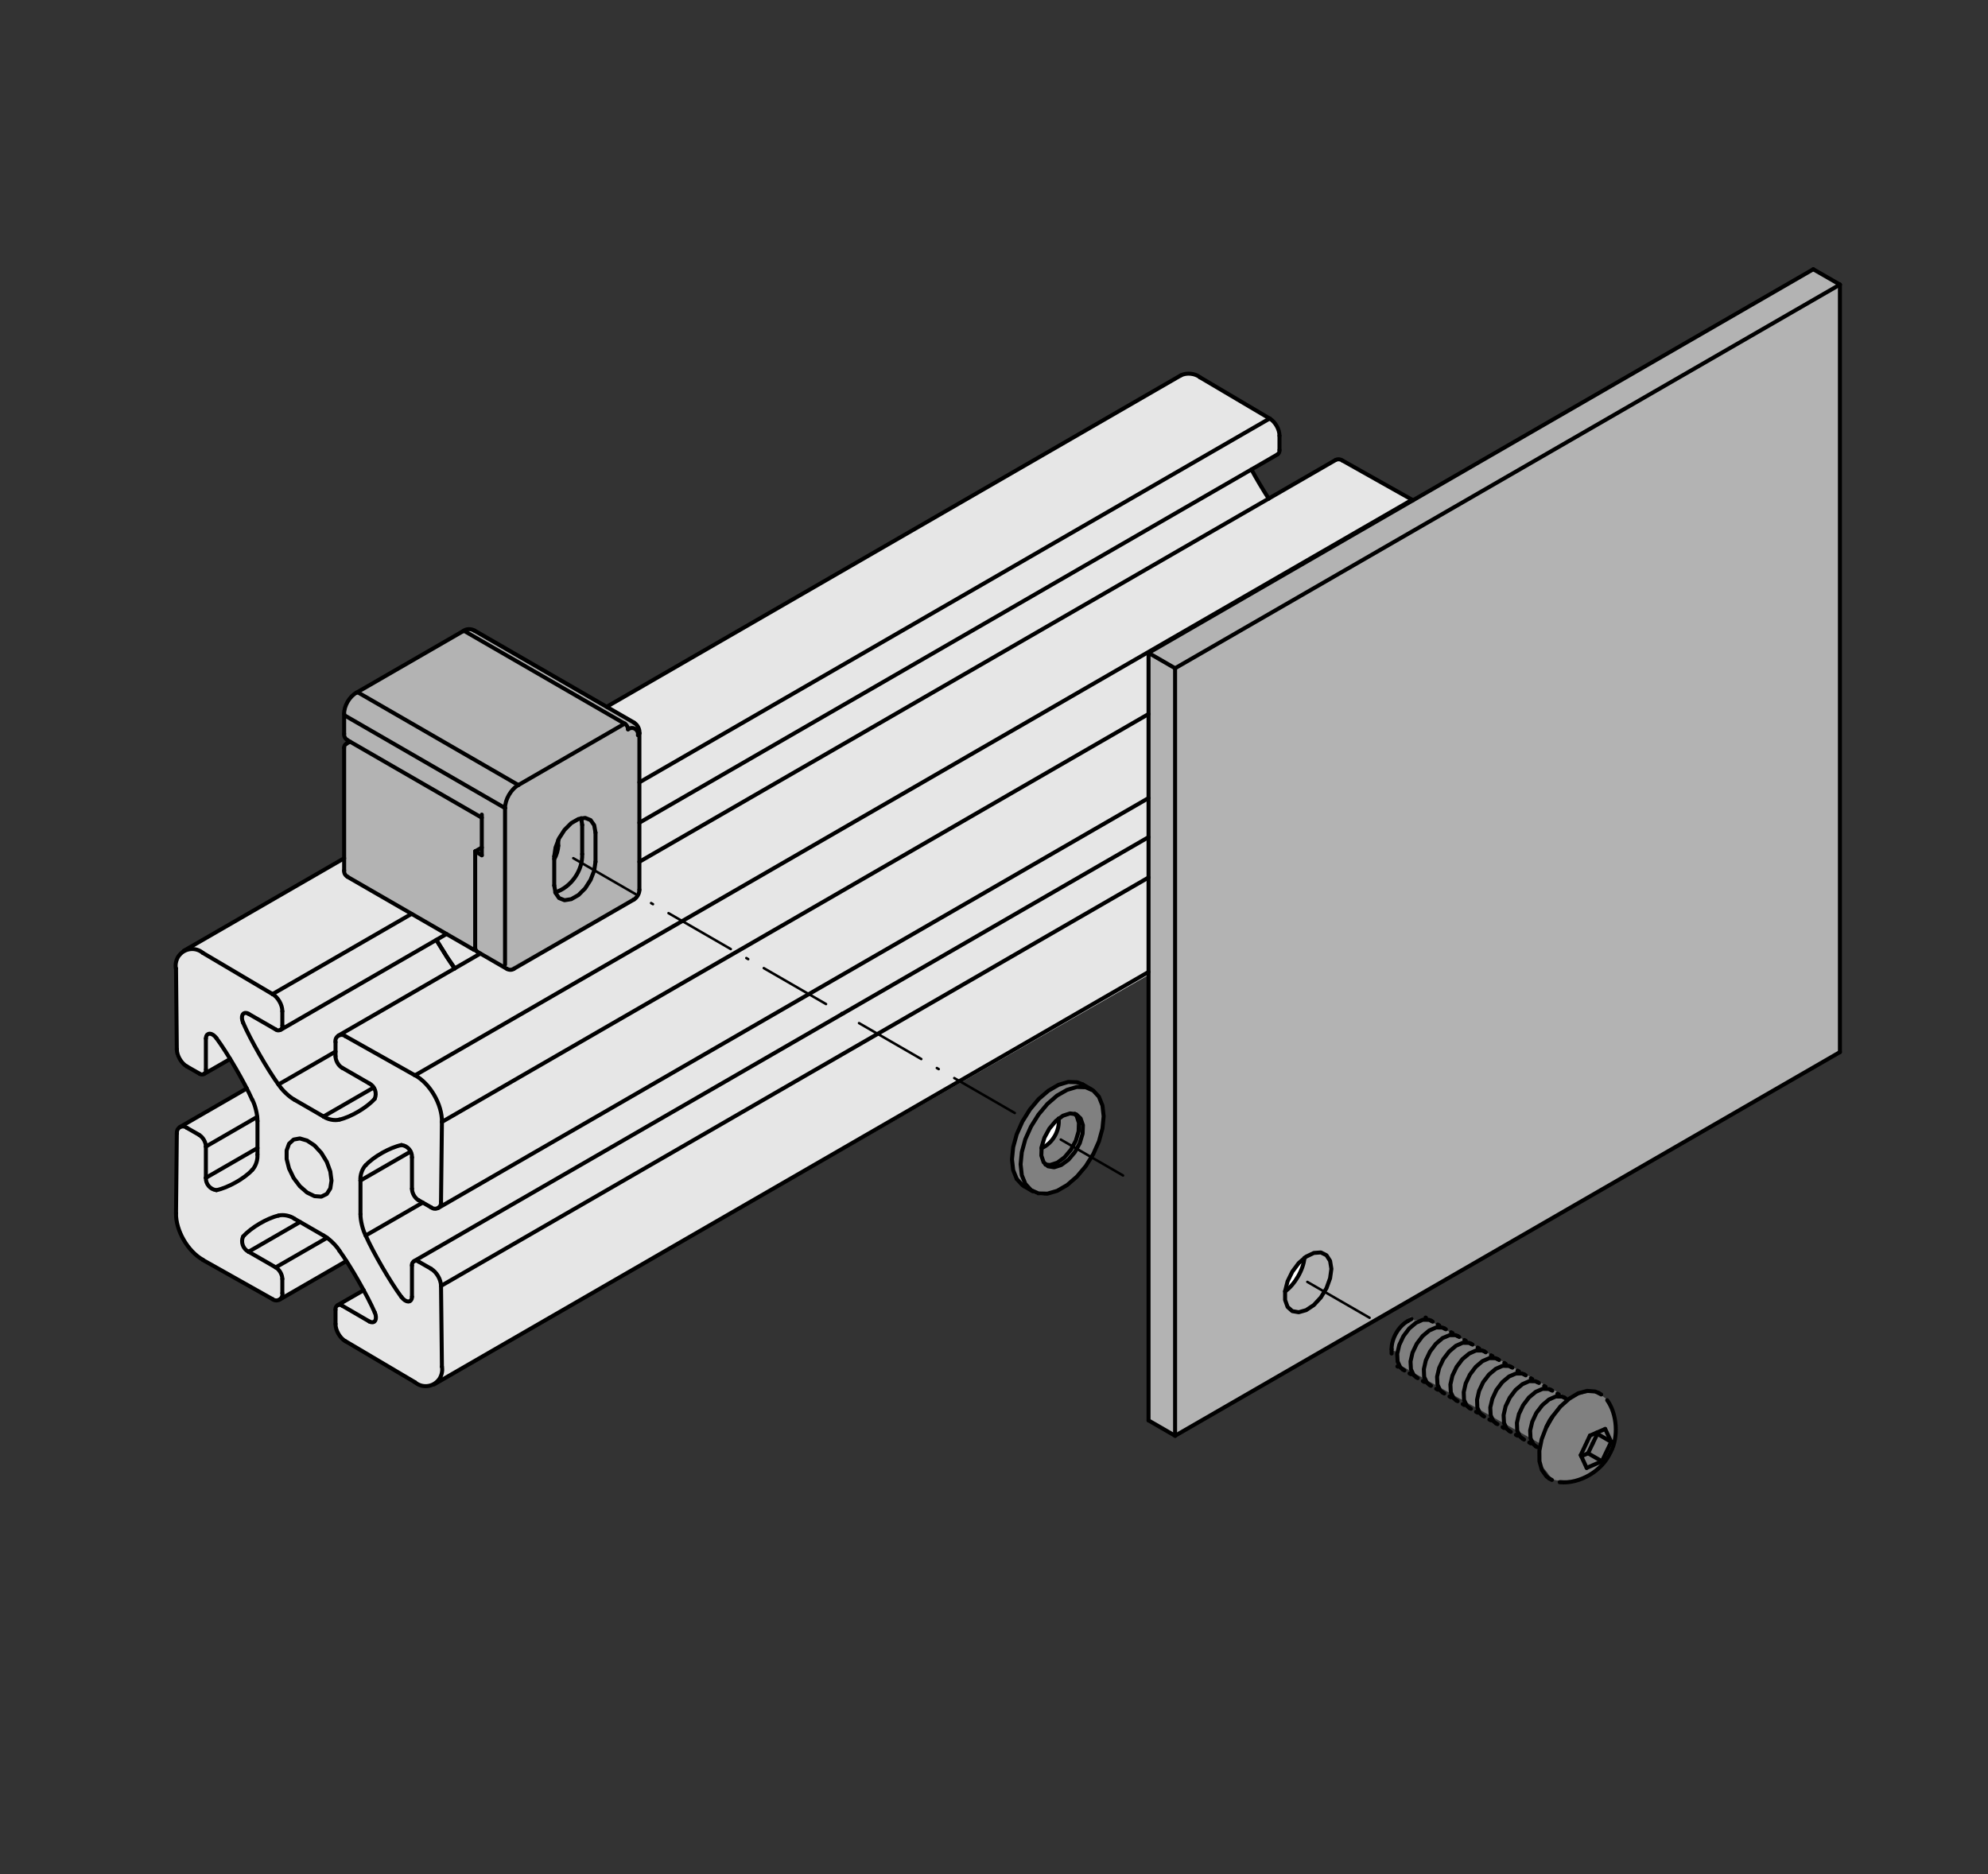 <?xml version="1.0" encoding="utf-8"?>
<!-- Generator: Adobe Illustrator 19.2.1, SVG Export Plug-In . SVG Version: 6.00 Build 0)  -->
<svg version="1.1" xmlns="http://www.w3.org/2000/svg" xmlns:xlink="http://www.w3.org/1999/xlink" x="0px" y="0px"
	 viewBox="0 0 198.43 187.09" style="enable-background:new 0 0 198.43 187.09;" xml:space="preserve">
<rect x="0" y="0" width="198.43" height="187.09" fill="#333333" stroke="none"/>
<style type="text/css">
	.st0{fill:#E6E6E6;}
	.st1{fill:#B3B3B3;}
	.st2{fill:#808080;}
	.st3{fill:#FFFFFF;}
	.st4{fill:none;}
	.st5{fill:none;stroke:#000000;stroke-width:0.4;stroke-linecap:round;stroke-linejoin:round;}
	
		.st6{fill:none;stroke:#000000;stroke-width:0.25;stroke-linecap:round;stroke-linejoin:round;stroke-dasharray:7.175,1.794,0.215,1.794;}
</style>
<g id="Ebene_2">
	<path class="st0" d="M17.59,105.32l-0.15-8.98c0,0,0.52-1.27,0.9-1.42c0.38-0.15,0.9-0.67,0.9-0.67l14.98-8.61v1.65l16.47,9.51
		l12.65-7.04c0,0,0.6-0.52,0.6-0.82c0-0.3-0.08-1.05-0.08-1.05v-15.2l-3.59-2.1l57.43-33.02c0,0,0.75-0.45,1.05-0.37
		c0.3,0.07,0.97,0.45,0.97,0.45l6.81,3.97c0,0,0.75,0.45,0.9,0.82c0.15,0.37,0.22,0.82,0.22,0.82v1.87L125.03,47l1.57,2.85
		l6.59-3.82c0,0,0.3-0.3,0.6-0.15c0.3,0.15,0.97,0.45,0.97,0.45l6.21,3.52l-26.36,15.57l-0.08,31.97l-70.38,40.36
		c0,0-0.67,0.3-1.2,0.52c-0.52,0.22-1.05,0-1.05,0l-7.49-4.34c0,0-0.75-0.52-0.75-0.82c0-0.3-0.22-0.97-0.22-0.97l0.07-1.72
		l2.62-1.57c0,0-0.37-1.5-0.82-2.02c-0.45-0.53-0.75-0.9-0.75-0.9l-6.51,3.74c0,0-0.52,0.37-0.75,0.22
		c-0.22-0.15-0.67-0.45-0.67-0.45l-6.89-3.89c0,0-1.5-1.5-1.8-2.4c-0.3-0.9-0.37-2.1-0.37-2.1v-7.94c0,0,0.08-0.45,0.3-0.6
		c0.23-0.15,0.82-0.45,0.82-0.45l5.84-3.37l-1.65-2.92l-2.7,1.42l-2.02-0.97C18.19,106.22,17.66,105.77,17.59,105.32z"/>
	<path class="st1" d="M35.78,69.01l11.01-6.14l17.07,9.81l0.08,16.25c0,0-0.22,0.67-0.6,0.82c-0.38,0.15-0.82,0.45-0.82,0.45
		l-11.83,6.59l-16.47-9.51v-12.5l0.52-0.67l-0.52-0.82l0.07-2.62c0,0,0.22-0.45,0.45-0.75C34.96,69.61,35.33,69.53,35.78,69.01z"/>
	<polygon class="st1" points="114.64,65.26 114.59,141.83 117.29,143.27 183.55,105.11 183.7,28.41 181.07,26.76 	"/>
	<path class="st2" d="M160.83,145.06c-0.46,1-1.35,1.51-1.82,1.9c-0.48,0.4-1.43,0.71-1.83,0.79c-0.4,0.08-1.43,0-1.43,0
		s-0.64,0.24-1.11-0.47c-0.48-0.72-0.87-0.88-0.87-1.51c0-0.63,0.08-1.59,0.08-1.59l-14.44-8.09l0.08-1.11l-0.71-0.24
		c0,0,0.16-1.43,0.71-2.06c0.56-0.63,1.35-1.27,1.35-1.27l0.32,0.4l1.19-0.16l14.2,7.93c0,0,1.43-0.48,2.22-0.56
		c0.79-0.08,1.83,0.71,1.98,1.19c0.16,0.48,0.63,1.9,0.55,2.7C161.22,143.71,161.22,144.19,160.83,145.06z"/>
	<path class="st2" d="M102.42,111.34c-0.63,0.99-1.43,2.7-1.43,3.33c0,0.63-0.08,2.3,0.56,3.17c0.63,0.87,1.91,1.59,2.46,1.51
		c0.55-0.08,2.46-0.56,3.49-1.9c1.03-1.35,2.46-3.09,2.54-4.6c0.08-1.51,0.4-2.78-0.55-3.73c-0.95-0.95-1.9-0.95-2.62-0.95
		c-0.72,0-1.51,0.4-2.3,0.79C103.77,109.36,103.38,109.83,102.42,111.34z"/>
	<path class="st3" d="M104.88,112.54c-0.67,0.71-0.87,1.99-0.87,1.99s0.9-0.45,1.23-1.01c0.34-0.56,0.48-1.68,0.48-1.68
		S105.3,112.09,104.88,112.54z"/>
	<path class="st3" d="M129.04,126.83c-0.38,0.64-0.78,1.82-0.78,1.82s0.73,0,1.09-0.57c0.36-0.57,0.83-2.13,0.83-2.13
		S129.35,126.31,129.04,126.83z"/>
	<rect y="0" class="st4" width="198.42" height="187.09"/>
</g>
<g id="Ebene_1">
	<g id="BLOCK_x5F_RECORD_2_">
		<g id="LINE_236_">
			<line class="st5" x1="43.73" y1="120.6" x2="114.64" y2="79.67"/>
		</g>
		<g id="LINE_235_">
			<line class="st5" x1="133.31" y1="45.92" x2="63.82" y2="86.03"/>
		</g>
		<g id="LINE_234_">
			<line class="st5" x1="47.95" y1="95.19" x2="33.78" y2="103.38"/>
		</g>
		<g id="LINE_233_">
			<line class="st5" x1="114.64" y1="83.57" x2="41.32" y2="125.9"/>
		</g>
		<g id="LINE_232_">
			<line class="st5" x1="27.99" y1="102.82" x2="44.57" y2="93.24"/>
		</g>
		<g id="LINE_231_">
			<line class="st5" x1="63.82" y1="82.13" x2="127.52" y2="45.36"/>
		</g>
		<g id="LINE_230_">
			<line class="st5" x1="43.33" y1="138.2" x2="114.64" y2="97.03"/>
		</g>
		<g id="LINE_229_">
			<line class="st5" x1="117.87" y1="37.47" x2="60.55" y2="70.56"/>
		</g>
		<g id="LINE_228_">
			<line class="st5" x1="34.35" y1="85.68" x2="18.34" y2="94.92"/>
		</g>
		<g id="LINE_227_">
			<line class="st5" x1="36.3" y1="128.8" x2="33.69" y2="130.3"/>
		</g>
		<g id="LINE_226_">
			<line class="st5" x1="20.36" y1="107.22" x2="22.97" y2="105.72"/>
		</g>
		<g id="LINE_225_">
			<line class="st5" x1="27.89" y1="129.75" x2="34.57" y2="125.89"/>
		</g>
		<g id="LINE_224_">
			<line class="st5" x1="24.63" y1="108.66" x2="17.94" y2="112.52"/>
		</g>
		<g id="ARC_130_">
			<path class="st5" d="M155.68,147.97c2.02,0.19,4.28-1.15,5.08-3.02"/>
		</g>
		<g id="ARC_129_">
			<path class="st5" d="M160.77,144.95c0.8-1.49,0.64-3.8-0.35-5.17"/>
		</g>
		<g id="LINE_223_">
			<line class="st5" x1="159.82" y1="139.21" x2="159.57" y2="139.06"/>
		</g>
		<g id="LINE_222_">
			<line class="st5" x1="154.64" y1="147.6" x2="154.9" y2="147.74"/>
		</g>
		<g id="LINE_221_">
			<line class="st5" x1="156.27" y1="139.6" x2="156.12" y2="139.51"/>
		</g>
		<g id="LINE_220_">
			<line class="st5" x1="153.3" y1="144.39" x2="153.45" y2="144.47"/>
		</g>
		<g id="LINE_219_">
			<line class="st5" x1="155.6" y1="139.21" x2="155.45" y2="139.13"/>
		</g>
		<g id="LINE_218_">
			<line class="st5" x1="152.64" y1="144" x2="152.79" y2="144.09"/>
		</g>
		<g id="LINE_217_">
			<line class="st5" x1="154.94" y1="138.83" x2="154.79" y2="138.75"/>
		</g>
		<g id="LINE_216_">
			<line class="st5" x1="151.98" y1="143.62" x2="152.12" y2="143.71"/>
		</g>
		<g id="LINE_215_">
			<line class="st5" x1="154.28" y1="138.45" x2="154.13" y2="138.36"/>
		</g>
		<g id="LINE_214_">
			<line class="st5" x1="151.31" y1="143.24" x2="151.46" y2="143.32"/>
		</g>
		<g id="LINE_213_">
			<line class="st5" x1="153.61" y1="138.06" x2="153.46" y2="137.98"/>
		</g>
		<g id="LINE_212_">
			<line class="st5" x1="150.65" y1="142.85" x2="150.8" y2="142.94"/>
		</g>
		<g id="LINE_211_">
			<line class="st5" x1="152.95" y1="137.68" x2="152.8" y2="137.59"/>
		</g>
		<g id="LINE_210_">
			<line class="st5" x1="149.98" y1="142.47" x2="150.13" y2="142.56"/>
		</g>
		<g id="LINE_209_">
			<line class="st5" x1="152.29" y1="137.3" x2="152.14" y2="137.21"/>
		</g>
		<g id="LINE_208_">
			<line class="st5" x1="149.32" y1="142.09" x2="149.47" y2="142.17"/>
		</g>
		<g id="LINE_207_">
			<line class="st5" x1="151.62" y1="136.91" x2="151.47" y2="136.83"/>
		</g>
		<g id="LINE_206_">
			<line class="st5" x1="148.66" y1="141.71" x2="148.81" y2="141.79"/>
		</g>
		<g id="LINE_205_">
			<line class="st5" x1="150.96" y1="136.53" x2="150.81" y2="136.45"/>
		</g>
		<g id="LINE_204_">
			<line class="st5" x1="148" y1="141.32" x2="148.14" y2="141.41"/>
		</g>
		<g id="LINE_203_">
			<line class="st5" x1="150.29" y1="136.15" x2="150.15" y2="136.06"/>
		</g>
		<g id="LINE_202_">
			<line class="st5" x1="147.33" y1="140.94" x2="147.48" y2="141.02"/>
		</g>
		<g id="LINE_201_">
			<line class="st5" x1="149.63" y1="135.77" x2="149.48" y2="135.68"/>
		</g>
		<g id="LINE_200_">
			<line class="st5" x1="146.67" y1="140.56" x2="146.82" y2="140.64"/>
		</g>
		<g id="LINE_199_">
			<line class="st5" x1="148.97" y1="135.38" x2="148.82" y2="135.3"/>
		</g>
		<g id="LINE_198_">
			<line class="st5" x1="146" y1="140.17" x2="146.15" y2="140.26"/>
		</g>
		<g id="LINE_197_">
			<line class="st5" x1="148.3" y1="135" x2="148.16" y2="134.91"/>
		</g>
		<g id="LINE_196_">
			<line class="st5" x1="145.34" y1="139.79" x2="145.49" y2="139.88"/>
		</g>
		<g id="LINE_195_">
			<line class="st5" x1="147.64" y1="134.62" x2="147.49" y2="134.53"/>
		</g>
		<g id="LINE_194_">
			<line class="st5" x1="144.68" y1="139.41" x2="144.83" y2="139.49"/>
		</g>
		<g id="LINE_193_">
			<line class="st5" x1="146.98" y1="134.23" x2="146.83" y2="134.15"/>
		</g>
		<g id="LINE_192_">
			<line class="st5" x1="144.01" y1="139.02" x2="144.16" y2="139.11"/>
		</g>
		<g id="LINE_191_">
			<line class="st5" x1="146.31" y1="133.85" x2="146.17" y2="133.77"/>
		</g>
		<g id="LINE_190_">
			<line class="st5" x1="143.35" y1="138.64" x2="143.5" y2="138.73"/>
		</g>
		<g id="LINE_189_">
			<line class="st5" x1="145.65" y1="133.47" x2="145.5" y2="133.38"/>
		</g>
		<g id="LINE_188_">
			<line class="st5" x1="142.69" y1="138.26" x2="142.83" y2="138.34"/>
		</g>
		<g id="LINE_187_">
			<line class="st5" x1="144.99" y1="133.08" x2="144.84" y2="133"/>
		</g>
		<g id="LINE_186_">
			<line class="st5" x1="142.02" y1="137.87" x2="142.17" y2="137.96"/>
		</g>
		<g id="LINE_185_">
			<line class="st5" x1="144.32" y1="132.7" x2="144.17" y2="132.62"/>
		</g>
		<g id="LINE_184_">
			<line class="st5" x1="141.36" y1="137.49" x2="141.51" y2="137.58"/>
		</g>
		<g id="LINE_183_">
			<line class="st5" x1="143.66" y1="132.32" x2="143.51" y2="132.23"/>
		</g>
		<g id="LINE_182_">
			<line class="st5" x1="140.69" y1="137.11" x2="140.84" y2="137.19"/>
		</g>
		<g id="LINE_181_">
			<line class="st5" x1="143" y1="131.94" x2="142.85" y2="131.85"/>
		</g>
		<g id="LINE_180_">
			<line class="st5" x1="140.03" y1="136.72" x2="140.18" y2="136.81"/>
		</g>
		<g id="LINE_179_">
			<line class="st5" x1="142.33" y1="131.55" x2="142.29" y2="131.53"/>
		</g>
		<g id="LINE_178_">
			<line class="st5" x1="139.48" y1="136.41" x2="139.52" y2="136.43"/>
		</g>
		<g id="LINE_177_">
			<line class="st5" x1="140.89" y1="131.67" x2="140.52" y2="131.88"/>
		</g>
		<g id="LINE_176_">
			<line class="st5" x1="138.9" y1="134.69" x2="138.9" y2="135.12"/>
		</g>
		<g id="LINE_175_">
			<line class="st5" x1="102.22" y1="118.42" x2="103.08" y2="118.92"/>
		</g>
		<g id="LINE_174_">
			<line class="st5" x1="108.95" y1="108.76" x2="108.08" y2="108.26"/>
		</g>
		<g id="LINE_173_">
			<line class="st5" x1="34.68" y1="73.89" x2="48.09" y2="81.63"/>
		</g>
		<g id="ARC_128_">
			<path class="st5" d="M63.82,73.19c0.05-0.39-0.19-0.85-0.53-1.04"/>
		</g>
		<g id="LINE_172_">
			<line class="st5" x1="63.29" y1="72.14" x2="47.37" y2="62.95"/>
		</g>
		<g id="LINE_171_">
			<line class="st5" x1="63.82" y1="88.83" x2="63.82" y2="73.19"/>
		</g>
		<g id="ARC_127_">
			<path class="st5" d="M50.61,96.72c0.2,0.13,0.51,0.13,0.7-0.02"/>
		</g>
		<g id="LINE_170_">
			<line class="st5" x1="47.62" y1="95" x2="50.61" y2="96.73"/>
		</g>
		<g id="LINE_169_">
			<line class="st5" x1="51.31" y1="96.7" x2="63.25" y2="89.81"/>
		</g>
		<g id="ARC_126_">
			<path class="st5" d="M35.58,69.15c-0.7,0.38-1.25,1.33-1.23,2.13"/>
		</g>
		<g id="LINE_168_">
			<line class="st5" x1="34.35" y1="71.28" x2="34.35" y2="73.27"/>
		</g>
		<g id="LINE_167_">
			<line class="st5" x1="46.2" y1="63.02" x2="35.58" y2="69.15"/>
		</g>
		<g id="ARC_125_">
			<path class="st5" d="M34.35,73.27c-0.03,0.24,0.12,0.51,0.34,0.61"/>
		</g>
		<g id="ARC_124_">
			<path class="st5" d="M63.25,89.81c0.32-0.17,0.58-0.61,0.57-0.98"/>
		</g>
		<g id="ARC_123_">
			<path class="st5" d="M47.37,62.96c-0.34-0.22-0.86-0.2-1.17,0.06"/>
		</g>
		<g id="LWPOLYLINE_58_">
			<polyline class="st5" points="47.3,94.8 47.36,94.84 47.52,94.88 			"/>
		</g>
		<g id="LINE_166_">
			<line class="st5" x1="34.68" y1="87.53" x2="47.29" y2="94.81"/>
		</g>
		<g id="ARC_122_">
			<path class="st5" d="M34.58,74.24c-0.14,0.07-0.24,0.25-0.24,0.41"/>
		</g>
		<g id="LINE_165_">
			<line class="st5" x1="34.35" y1="74.65" x2="34.35" y2="86.91"/>
		</g>
		<g id="LINE_164_">
			<line class="st5" x1="34.94" y1="74.04" x2="34.58" y2="74.24"/>
		</g>
		<g id="ARC_121_">
			<path class="st5" d="M34.35,86.91c-0.03,0.24,0.12,0.51,0.34,0.61"/>
		</g>
		<g id="LWPOLYLINE_28_">
			<polyline class="st5" points="33.09,117.86 32.97,116.95 32.62,115.99 32.07,115.09 31.39,114.35 30.65,113.86 29.93,113.65 
				29.31,113.76 28.85,114.18 28.61,114.85 28.61,115.7 28.85,116.65 29.31,117.6 29.93,118.42 30.65,119.05 31.39,119.41 
				32.07,119.46 32.62,119.19 32.97,118.64 33.09,117.86 			"/>
		</g>
		<g id="LINE_163_">
			<line class="st5" x1="33.49" y1="130.74" x2="33.49" y2="132.17"/>
		</g>
		<g id="ARC_120_">
			<path class="st5" d="M34.16,130.35c-0.18-0.14-0.43-0.12-0.58,0.06c-0.07,0.08-0.11,0.22-0.09,0.32"/>
		</g>
		<g id="LINE_162_">
			<line class="st5" x1="36.86" y1="131.92" x2="34.16" y2="130.35"/>
		</g>
		<g id="LWPOLYLINE_27_">
			<polyline class="st5" points="37.4,131.01 37.49,131.25 37.52,131.47 37.51,131.67 37.45,131.84 37.35,131.95 37.21,132 
				37.04,131.99 36.86,131.92 			"/>
		</g>
		<g id="ARC_119_">
			<path class="st5" d="M37.4,131.01c-0.73-1.68-2.44-4.67-3.52-6.15"/>
		</g>
		<g id="ARC_118_">
			<path class="st5" d="M33.88,124.86c-0.31-0.52-1.05-1.23-1.58-1.52"/>
		</g>
		<g id="LINE_161_">
			<line class="st5" x1="29.38" y1="121.66" x2="32.29" y2="123.34"/>
		</g>
		<g id="ARC_117_">
			<path class="st5" d="M29.38,121.66c-0.39-0.29-1.11-0.44-1.58-0.31"/>
		</g>
		<g id="ARC_116_">
			<path class="st5" d="M27.8,121.35c-1.12,0.25-2.76,1.21-3.52,2.08"/>
		</g>
		<g id="ARC_115_">
			<path class="st5" d="M24.27,123.43c-0.26,0.56-0.02,1.25,0.54,1.53"/>
		</g>
		<g id="LINE_160_">
			<line class="st5" x1="27.52" y1="126.52" x2="24.81" y2="124.96"/>
		</g>
		<g id="ARC_114_">
			<path class="st5" d="M28.18,127.67c0-0.42-0.29-0.94-0.66-1.15"/>
		</g>
		<g id="LINE_159_">
			<line class="st5" x1="28.18" y1="129.1" x2="28.18" y2="127.67"/>
		</g>
		<g id="ARC_113_">
			<path class="st5" d="M27.2,129.69c0.27,0.21,0.65,0.16,0.86-0.1c0.1-0.11,0.16-0.33,0.12-0.48"/>
		</g>
		<g id="LINE_158_">
			<line class="st5" x1="20.25" y1="125.78" x2="27.2" y2="129.69"/>
		</g>
		<g id="ARC_112_">
			<path class="st5" d="M17.57,121.12c-0.03,1.73,1.18,3.81,2.69,4.65"/>
		</g>
		<g id="LINE_157_">
			<line class="st5" x1="17.65" y1="113.15" x2="17.57" y2="121.12"/>
		</g>
		<g id="ARC_111_">
			<path class="st5" d="M18.65,112.59c-0.26-0.21-0.65-0.18-0.86,0.08c-0.1,0.11-0.16,0.33-0.13,0.48"/>
		</g>
		<g id="LINE_156_">
			<line class="st5" x1="19.89" y1="113.3" x2="18.65" y2="112.59"/>
		</g>
		<g id="ARC_110_">
			<path class="st5" d="M20.55,114.46c0-0.42-0.29-0.94-0.66-1.15"/>
		</g>
		<g id="LINE_155_">
			<line class="st5" x1="20.55" y1="117.58" x2="20.55" y2="114.46"/>
		</g>
		<g id="ARC_109_">
			<path class="st5" d="M20.55,117.58c-0.03,0.62,0.44,1.17,1.05,1.23"/>
		</g>
		<g id="ARC_108_">
			<path class="st5" d="M21.61,118.81c1.13-0.23,2.79-1.16,3.56-2.01"/>
		</g>
		<g id="ARC_107_">
			<path class="st5" d="M25.17,116.8c0.35-0.35,0.58-1.04,0.52-1.53"/>
		</g>
		<g id="LINE_154_">
			<line class="st5" x1="25.7" y1="111.91" x2="25.7" y2="115.27"/>
		</g>
		<g id="ARC_106_">
			<path class="st5" d="M25.7,111.91c0.01-0.6-0.23-1.6-0.52-2.13"/>
		</g>
		<g id="ARC_105_">
			<path class="st5" d="M25.17,109.78c-0.74-1.68-2.47-4.66-3.56-6.13"/>
		</g>
		<g id="LWPOLYLINE_26_">
			<polyline class="st5" points="20.55,103.67 20.58,103.47 20.65,103.32 20.77,103.23 20.91,103.19 21.09,103.22 21.27,103.31 
				21.45,103.46 21.61,103.65 			"/>
		</g>
		<g id="LINE_153_">
			<line class="st5" x1="20.55" y1="106.79" x2="20.55" y2="103.67"/>
		</g>
		<g id="ARC_104_">
			<path class="st5" d="M19.89,107.17c0.18,0.14,0.43,0.12,0.58-0.06c0.07-0.08,0.11-0.22,0.09-0.33"/>
		</g>
		<g id="LINE_152_">
			<line class="st5" x1="18.65" y1="106.46" x2="19.89" y2="107.17"/>
		</g>
		<g id="ARC_103_">
			<path class="st5" d="M17.65,104.75c0,0.63,0.45,1.4,1,1.71"/>
		</g>
		<g id="LINE_151_">
			<line class="st5" x1="17.57" y1="96.68" x2="17.65" y2="104.75"/>
		</g>
		<g id="ARC_102_">
			<path class="st5" d="M20.25,95.13c-0.7-0.59-1.74-0.5-2.33,0.2c-0.3,0.32-0.46,0.93-0.36,1.35"/>
		</g>
		<g id="LINE_150_">
			<line class="st5" x1="27.2" y1="99.24" x2="20.25" y2="95.13"/>
		</g>
		<g id="ARC_101_">
			<path class="st5" d="M28.18,100.95c0.01-0.63-0.44-1.4-0.98-1.72"/>
		</g>
		<g id="LINE_149_">
			<line class="st5" x1="28.18" y1="102.39" x2="28.18" y2="100.95"/>
		</g>
		<g id="ARC_100_">
			<path class="st5" d="M27.52,102.77c0.17,0.14,0.43,0.12,0.58-0.06c0.07-0.08,0.11-0.22,0.09-0.32"/>
		</g>
		<g id="LINE_148_">
			<line class="st5" x1="24.81" y1="101.21" x2="27.52" y2="102.77"/>
		</g>
		<g id="LWPOLYLINE_25_">
			<polyline class="st5" points="24.27,102.11 24.19,101.88 24.15,101.65 24.16,101.45 24.22,101.28 24.32,101.17 24.46,101.12 
				24.63,101.13 24.81,101.21 			"/>
		</g>
		<g id="ARC_99_">
			<path class="st5" d="M24.27,102.11c0.72,1.68,2.44,4.67,3.52,6.15"/>
		</g>
		<g id="ARC_98_">
			<path class="st5" d="M27.8,108.26c0.31,0.52,1.05,1.23,1.58,1.52"/>
		</g>
		<g id="LINE_147_">
			<line class="st5" x1="32.29" y1="111.46" x2="29.38" y2="109.78"/>
		</g>
		<g id="ARC_97_">
			<path class="st5" d="M32.29,111.46c0.39,0.29,1.11,0.44,1.58,0.31"/>
		</g>
		<g id="ARC_96_">
			<path class="st5" d="M33.88,111.77c1.12-0.25,2.76-1.21,3.52-2.08"/>
		</g>
		<g id="ARC_95_">
			<path class="st5" d="M37.4,109.69c0.25-0.56,0.02-1.25-0.54-1.53"/>
		</g>
		<g id="LINE_146_">
			<line class="st5" x1="34.16" y1="106.6" x2="36.86" y2="108.16"/>
		</g>
		<g id="ARC_94_">
			<path class="st5" d="M33.49,105.45c0,0.42,0.29,0.94,0.66,1.15"/>
		</g>
		<g id="LINE_145_">
			<line class="st5" x1="33.49" y1="104.02" x2="33.49" y2="105.45"/>
		</g>
		<g id="ARC_93_">
			<path class="st5" d="M34.47,103.44c-0.27-0.21-0.65-0.16-0.86,0.1c-0.1,0.11-0.16,0.33-0.12,0.48"/>
		</g>
		<g id="LINE_144_">
			<line class="st5" x1="41.42" y1="107.35" x2="34.47" y2="103.44"/>
		</g>
		<g id="ARC_92_">
			<path class="st5" d="M44.11,112c0.03-1.73-1.17-3.82-2.69-4.66"/>
		</g>
		<g id="LINE_143_">
			<line class="st5" x1="44.02" y1="119.97" x2="44.11" y2="112"/>
		</g>
		<g id="ARC_91_">
			<path class="st5" d="M43.03,120.53c0.26,0.21,0.65,0.18,0.86-0.08c0.1-0.11,0.16-0.33,0.13-0.48"/>
		</g>
		<g id="LINE_142_">
			<line class="st5" x1="41.79" y1="119.82" x2="43.03" y2="120.53"/>
		</g>
		<g id="ARC_90_">
			<path class="st5" d="M41.12,118.67c0,0.43,0.29,0.94,0.66,1.15"/>
		</g>
		<g id="LINE_141_">
			<line class="st5" x1="41.12" y1="115.54" x2="41.12" y2="118.67"/>
		</g>
		<g id="ARC_89_">
			<path class="st5" d="M41.12,115.54c0.03-0.62-0.44-1.17-1.05-1.23"/>
		</g>
		<g id="ARC_88_">
			<path class="st5" d="M40.07,114.31c-1.13,0.23-2.79,1.16-3.56,2.01"/>
		</g>
		<g id="ARC_87_">
			<path class="st5" d="M36.5,116.32c-0.35,0.35-0.58,1.04-0.52,1.53"/>
		</g>
		<g id="LINE_140_">
			<line class="st5" x1="35.98" y1="121.21" x2="35.98" y2="117.85"/>
		</g>
		<g id="ARC_86_">
			<path class="st5" d="M35.98,121.21c-0.01,0.6,0.23,1.6,0.52,2.13"/>
		</g>
		<g id="ARC_85_">
			<path class="st5" d="M36.5,123.34c0.74,1.68,2.47,4.66,3.56,6.13"/>
		</g>
		<g id="LWPOLYLINE_24_">
			<polyline class="st5" points="41.12,129.46 41.1,129.65 41.02,129.8 40.91,129.9 40.76,129.93 40.59,129.9 40.41,129.81 
				40.23,129.66 40.07,129.47 			"/>
		</g>
		<g id="LINE_139_">
			<line class="st5" x1="41.12" y1="126.33" x2="41.12" y2="129.46"/>
		</g>
		<g id="ARC_84_">
			<path class="st5" d="M41.79,125.95c-0.18-0.15-0.43-0.12-0.58,0.06c-0.07,0.08-0.11,0.22-0.09,0.32"/>
		</g>
		<g id="LINE_138_">
			<line class="st5" x1="43.03" y1="126.66" x2="41.79" y2="125.95"/>
		</g>
		<g id="ARC_83_">
			<path class="st5" d="M44.02,128.37c0-0.63-0.45-1.4-1-1.71"/>
		</g>
		<g id="LINE_137_">
			<line class="st5" x1="44.11" y1="136.44" x2="44.02" y2="128.37"/>
		</g>
		<g id="ARC_82_">
			<path class="st5" d="M41.42,137.99c0.7,0.59,1.74,0.5,2.33-0.2c0.3-0.32,0.46-0.93,0.36-1.35"/>
		</g>
		<g id="LINE_136_">
			<line class="st5" x1="34.47" y1="133.88" x2="41.42" y2="137.99"/>
		</g>
		<g id="ARC_81_">
			<path class="st5" d="M33.49,132.17c-0.01,0.63,0.44,1.4,0.98,1.72"/>
		</g>
		<g id="LINE_135_">
			<line class="st5" x1="141.04" y1="49.94" x2="140.95" y2="49.89"/>
		</g>
		<g id="LINE_134_">
			<line class="st5" x1="140.95" y1="49.89" x2="134" y2="45.98"/>
		</g>
		<g id="ARC_80_">
			<path class="st5" d="M134,45.98c-0.18-0.14-0.49-0.17-0.69-0.06"/>
		</g>
		<g id="ARC_79_">
			<path class="st5" d="M127.71,43.5c0.01-0.63-0.43-1.4-0.98-1.72"/>
		</g>
		<g id="LINE_133_">
			<line class="st5" x1="126.73" y1="41.78" x2="119.78" y2="37.67"/>
		</g>
		<g id="LINE_132_">
			<line class="st5" x1="127.71" y1="44.93" x2="127.71" y2="43.5"/>
		</g>
		<g id="ARC_78_">
			<path class="st5" d="M127.52,45.36c0.13-0.08,0.22-0.28,0.19-0.43"/>
		</g>
		<g id="ARC_77_">
			<path class="st5" d="M124.91,46.87c0.4,0.76,1.25,2.19,1.73,2.91"/>
		</g>
		<g id="ARC_76_">
			<path class="st5" d="M119.78,37.67c-0.49-0.4-1.34-0.49-1.91-0.2"/>
		</g>
		<g id="LWPOLYLINE_23_">
			<polyline class="st5" points="159.57,139.06 159.21,138.91 158.41,138.85 157.53,139.09 156.63,139.63 155.75,140.41 
				154.97,141.4 154.33,142.51 153.88,143.68 153.65,144.83 153.66,145.88 153.9,146.75 154.36,147.39 154.64,147.6 			"/>
		</g>
		<g id="LINE_131_">
			<line class="st5" x1="160.22" y1="142.65" x2="160.82" y2="143.94"/>
		</g>
		<g id="LINE_130_">
			<line class="st5" x1="158.7" y1="143.31" x2="160.22" y2="142.65"/>
		</g>
		<g id="LINE_129_">
			<line class="st5" x1="157.78" y1="145.26" x2="158.7" y2="143.31"/>
		</g>
		<g id="LINE_128_">
			<line class="st5" x1="158.37" y1="146.54" x2="157.78" y2="145.26"/>
		</g>
		<g id="LINE_127_">
			<line class="st5" x1="159.89" y1="145.88" x2="158.37" y2="146.54"/>
		</g>
		<g id="LINE_126_">
			<line class="st5" x1="160.82" y1="143.94" x2="159.89" y2="145.88"/>
		</g>
		<g id="LWPOLYLINE_22_">
			<polyline class="st5" points="154.96,141.41 154.68,141.81 154.36,142.43 			"/>
		</g>
		<g id="LINE_125_">
			<line class="st5" x1="159.44" y1="143.14" x2="160.82" y2="143.94"/>
		</g>
		<g id="LINE_124_">
			<line class="st5" x1="159.38" y1="143.02" x2="159.44" y2="143.14"/>
		</g>
		<g id="LINE_123_">
			<line class="st5" x1="158.51" y1="145.08" x2="159.89" y2="145.88"/>
		</g>
		<g id="LINE_122_">
			<line class="st5" x1="158.51" y1="145.08" x2="157.83" y2="145.38"/>
		</g>
		<g id="LWPOLYLINE_21_">
			<polyline class="st5" points="156.12,139.51 155.91,139.42 155.29,139.41 154.61,139.71 153.94,140.28 153.35,141.05 
				152.94,141.93 152.73,142.81 152.77,143.58 153.04,144.16 153.3,144.39 			"/>
		</g>
		<g id="LINE_121_">
			<line class="st5" x1="158.97" y1="144.11" x2="158.51" y2="145.08"/>
		</g>
		<g id="LINE_120_">
			<line class="st5" x1="159.44" y1="143.14" x2="158.97" y2="144.11"/>
		</g>
		<g id="LWPOLYLINE_20_">
			<polyline class="st5" points="154.79,138.75 154.58,138.66 153.97,138.65 153.28,138.95 152.61,139.51 152.03,140.28 
				151.61,141.16 151.41,142.04 151.44,142.82 151.71,143.4 151.98,143.62 			"/>
		</g>
		<g id="LWPOLYLINE_19_">
			<polyline class="st5" points="153.46,137.98 153.25,137.89 152.64,137.88 151.96,138.18 151.28,138.75 150.7,139.52 
				150.28,140.39 150.08,141.27 150.12,142.05 150.39,142.63 150.65,142.85 			"/>
		</g>
		<g id="LWPOLYLINE_18_">
			<polyline class="st5" points="152.14,137.21 151.93,137.12 151.31,137.12 150.63,137.41 149.95,137.98 149.37,138.75 
				148.96,139.63 148.75,140.51 148.79,141.29 149.06,141.87 149.32,142.09 			"/>
		</g>
		<g id="LWPOLYLINE_17_">
			<polyline class="st5" points="150.81,136.45 150.6,136.36 149.98,136.35 149.3,136.65 148.63,137.21 148.04,137.98 
				147.63,138.86 147.43,139.74 147.46,140.52 147.73,141.1 148,141.32 			"/>
		</g>
		<g id="LWPOLYLINE_16_">
			<polyline class="st5" points="149.48,135.68 149.27,135.59 148.66,135.58 147.97,135.88 147.3,136.45 146.72,137.22 146.3,138.1 
				146.1,138.98 146.13,139.75 146.4,140.33 146.67,140.56 			"/>
		</g>
		<g id="LWPOLYLINE_15_">
			<polyline class="st5" points="148.16,134.91 147.95,134.82 147.33,134.82 146.65,135.12 145.97,135.68 145.39,136.45 
				144.97,137.33 144.77,138.21 144.81,138.99 145.08,139.57 145.34,139.79 			"/>
		</g>
		<g id="LWPOLYLINE_14_">
			<polyline class="st5" points="146.83,134.15 146.62,134.06 146,134.05 145.32,134.35 144.65,134.92 144.06,135.69 143.65,136.56 
				143.44,137.44 143.48,138.22 143.75,138.8 144.01,139.02 			"/>
		</g>
		<g id="LWPOLYLINE_13_">
			<polyline class="st5" points="145.5,133.38 145.29,133.29 144.68,133.29 143.99,133.58 143.32,134.15 142.74,134.92 
				142.32,135.8 142.12,136.68 142.15,137.45 142.42,138.03 142.69,138.26 			"/>
		</g>
		<g id="LWPOLYLINE_12_">
			<polyline class="st5" points="144.17,132.62 143.97,132.53 143.35,132.52 142.66,132.82 141.99,133.38 141.41,134.15 
				140.99,135.03 140.79,135.91 140.83,136.69 141.1,137.27 141.36,137.49 			"/>
		</g>
		<g id="LWPOLYLINE_11_">
			<polyline class="st5" points="142.85,131.85 142.64,131.76 142.02,131.75 141.34,132.05 140.66,132.62 140.08,133.39 
				139.67,134.26 139.46,135.15 139.5,135.92 139.77,136.5 140.03,136.72 			"/>
		</g>
		<g id="ARC_75_">
			<path class="st5" d="M140.52,131.88c-0.92,0.51-1.64,1.76-1.62,2.81"/>
		</g>
		<g id="LWPOLYLINE_10_">
			<polyline class="st5" points="102.34,118.18 101.99,117.31 101.87,116.23 101.99,115.02 102.34,113.73 102.91,112.46 
				103.66,111.26 104.54,110.21 105.51,109.37 106.51,108.8 107.48,108.51 108.37,108.54 109.12,108.87 109.69,109.49 
				110.04,110.37 110.16,111.44 110.04,112.66 109.69,113.94 109.12,115.22 108.37,116.42 107.49,117.46 106.52,118.3 
				105.52,118.88 104.55,119.16 103.66,119.14 102.91,118.81 102.34,118.18 			"/>
		</g>
		<g id="LWPOLYLINE_9_">
			<polyline class="st5" points="101.48,117.69 101.13,116.81 101.01,115.74 101.13,114.52 101.48,113.24 102.05,111.96 
				102.8,110.76 103.68,109.71 104.65,108.88 105.65,108.3 106.62,108.01 107.51,108.04 108.08,108.26 			"/>
		</g>
		<g id="LWPOLYLINE_8_">
			<polyline class="st5" points="102.22,118.42 102.05,118.31 101.48,117.69 			"/>
		</g>
		<g id="LWPOLYLINE_7_">
			<polyline class="st5" points="104.17,116.03 103.94,115.36 103.97,114.5 104.25,113.57 104.74,112.67 105.38,111.91 
				106.1,111.38 106.81,111.15 107.42,111.24 107.86,111.65 108.09,112.32 108.06,113.17 107.78,114.11 107.29,115.01 
				106.65,115.77 105.93,116.3 105.22,116.53 104.61,116.43 104.17,116.03 			"/>
		</g>
		<g id="LWPOLYLINE_6_">
			<polyline class="st5" points="107.28,111.19 107.47,111.42 107.69,112.09 107.66,112.94 107.38,113.88 106.89,114.78 
				106.25,115.54 105.53,116.07 104.82,116.3 104.35,116.26 			"/>
		</g>
		<g id="ARC_74_">
			<path class="st5" d="M103.95,114.62c1.11-0.46,1.87-1.78,1.71-2.96"/>
		</g>
		<g id="LINE_119_">
			<line class="st5" x1="183.65" y1="28.41" x2="180.99" y2="26.88"/>
		</g>
		<g id="LINE_118_">
			<line class="st5" x1="183.65" y1="28.41" x2="117.29" y2="66.71"/>
		</g>
		<g id="LINE_117_">
			<line class="st5" x1="117.29" y1="66.71" x2="114.64" y2="65.18"/>
		</g>
		<g id="LINE_116_">
			<line class="st5" x1="180.99" y1="26.88" x2="114.64" y2="65.18"/>
		</g>
		<g id="LWPOLYLINE_5_">
			<polyline class="st5" points="132.89,126.67 132.76,125.87 132.4,125.31 131.84,125.03 131.14,125.08 130.37,125.45 
				129.63,126.09 128.99,126.95 128.52,127.91 128.27,128.89 128.27,129.77 128.52,130.47 128.99,130.89 129.63,131 130.37,130.79 
				131.14,130.28 131.84,129.52 132.4,128.6 132.76,127.61 132.89,126.67 			"/>
		</g>
		<g id="LINE_115_">
			<line class="st5" x1="183.65" y1="105.03" x2="183.65" y2="28.41"/>
		</g>
		<g id="LINE_114_">
			<line class="st5" x1="117.29" y1="143.33" x2="183.65" y2="105.03"/>
		</g>
		<g id="LINE_113_">
			<line class="st5" x1="117.29" y1="66.71" x2="117.29" y2="143.33"/>
		</g>
		<g id="LINE_112_">
			<line class="st5" x1="117.29" y1="143.33" x2="114.64" y2="141.8"/>
		</g>
		<g id="LINE_111_">
			<line class="st5" x1="114.64" y1="65.18" x2="114.64" y2="141.8"/>
		</g>
		<g id="ARC_73_">
			<path class="st5" d="M128.27,128.92c0.96-0.67,1.84-2.19,1.93-3.35"/>
		</g>
		<g id="LINE_110_">
			<line class="st5" x1="59.44" y1="86.03" x2="59.44" y2="83.12"/>
		</g>
		<g id="LWPOLYLINE_4_">
			<polyline class="st5" points="59.44,83.12 59.31,82.38 58.95,81.87 58.41,81.65 57.74,81.76 57.02,82.17 56.35,82.84 55.8,83.69 
				55.45,84.61 55.32,85.49 			"/>
		</g>
		<g id="LINE_109_">
			<line class="st5" x1="55.32" y1="85.49" x2="55.32" y2="88.4"/>
		</g>
		<g id="LWPOLYLINE_3_">
			<polyline class="st5" points="55.32,88.4 55.45,89.14 55.8,89.65 56.35,89.87 57.02,89.76 57.74,89.35 58.41,88.68 58.95,87.83 
				59.31,86.91 59.44,86.03 			"/>
		</g>
		<g id="LINE_108_">
			<line class="st5" x1="47.43" y1="94.57" x2="47.43" y2="84.99"/>
		</g>
		<g id="LINE_107_">
			<line class="st5" x1="48.09" y1="85.38" x2="47.43" y2="84.99"/>
		</g>
		<g id="LINE_106_">
			<line class="st5" x1="48.09" y1="81.32" x2="48.09" y2="85.38"/>
		</g>
		<g id="LINE_105_">
			<line class="st5" x1="47.43" y1="84.99" x2="48.09" y2="84.61"/>
		</g>
		<g id="LINE_104_">
			<line class="st5" x1="58.01" y1="81.68" x2="58.11" y2="82.35"/>
		</g>
		<g id="ARC_72_">
			<path class="st5" d="M55.42,89.08c1.56-0.48,2.76-2.18,2.69-3.81"/>
		</g>
		<g id="ARC_71_">
			<path class="st5" d="M47.43,94.57c-0.02,0.15,0.06,0.35,0.19,0.43"/>
		</g>
		<g id="LINE_103_">
			<line class="st5" x1="58.11" y1="82.35" x2="58.11" y2="85.26"/>
		</g>
		<g id="LINE_102_">
			<line class="st5" x1="55.72" y1="84.42" x2="55.72" y2="83.86"/>
		</g>
		<g id="ARC_70_">
			<path class="st5" d="M55.32,85.75c0.22-0.32,0.4-0.94,0.4-1.33"/>
		</g>
		<g id="LWPOLYLINE_2_">
			<polyline class="st5" points="43.55,93.83 44.63,95.55 45.4,96.67 			"/>
		</g>
		<g id="LWPOLYLINE_1_">
			<polyline class="st5" points="45.37,96.69 44.64,95.59 43.66,94 			"/>
		</g>
		<g id="LINE_101_">
			<line class="st5" x1="63.82" y1="78.1" x2="126.73" y2="41.78"/>
		</g>
		<g id="LINE_100_">
			<line class="st5" x1="27.2" y1="99.24" x2="41.08" y2="91.23"/>
		</g>
		<g id="LINE_99_">
			<line class="st5" x1="41.42" y1="107.35" x2="140.95" y2="49.89"/>
		</g>
		<g id="LINE_98_">
			<line class="st5" x1="44.11" y1="112" x2="114.64" y2="71.28"/>
		</g>
		<g id="LINE_97_">
			<line class="st5" x1="44.02" y1="128.37" x2="114.64" y2="87.6"/>
		</g>
		<g id="LINE_96_">
			<line class="st5" x1="36.5" y1="123.34" x2="42.2" y2="120.05"/>
		</g>
		<g id="LINE_95_">
			<line class="st5" x1="35.98" y1="117.85" x2="40.97" y2="114.97"/>
		</g>
		<g id="LINE_94_">
			<line class="st5" x1="27.52" y1="126.52" x2="32.64" y2="123.57"/>
		</g>
		<g id="LINE_93_">
			<line class="st5" x1="20.55" y1="114.46" x2="25.67" y2="111.5"/>
		</g>
		<g id="LINE_92_">
			<line class="st5" x1="32.29" y1="111.46" x2="37.28" y2="108.58"/>
		</g>
		<g id="LINE_91_">
			<line class="st5" x1="27.8" y1="108.26" x2="33.49" y2="104.98"/>
		</g>
		<g id="LINE_90_">
			<line class="st5" x1="24.81" y1="124.96" x2="29.95" y2="121.99"/>
		</g>
		<g id="LINE_89_">
			<line class="st5" x1="20.55" y1="117.58" x2="25.7" y2="114.61"/>
		</g>
		<g id="LINE_88_">
			<line class="st5" x1="50.41" y1="80.67" x2="34.49" y2="71.47"/>
		</g>
		<g id="LINE_87_">
			<line class="st5" x1="35.81" y1="69.17" x2="51.74" y2="78.37"/>
		</g>
		<g id="ARC_69_">
			<path class="st5" d="M51.74,78.37c-0.74,0.42-1.33,1.45-1.33,2.3"/>
		</g>
		<g id="LINE_86_">
			<line class="st5" x1="51.74" y1="78.37" x2="62.35" y2="72.24"/>
		</g>
		<g id="ARC_68_">
			<path class="st5" d="M62.69,72.81c0-0.21-0.15-0.47-0.33-0.57"/>
		</g>
		<g id="ARC_67_">
			<path class="st5" d="M63.68,73.39c0.05-0.33-0.17-0.65-0.51-0.71c-0.15-0.03-0.37,0.03-0.49,0.13"/>
		</g>
		<g id="LINE_85_">
			<line class="st5" x1="50.41" y1="96.3" x2="50.41" y2="80.67"/>
		</g>
		<g id="ARC_66_">
			<path class="st5" d="M63.68,73.39c0.07-0.03,0.14-0.11,0.14-0.19"/>
		</g>
		<g id="LINE_84_">
			<line class="st5" x1="62.35" y1="72.24" x2="46.43" y2="63.04"/>
		</g>
		<g id="LINE_83_">
			<line class="st6" x1="105.88" y1="113.76" x2="113.38" y2="118.09"/>
		</g>
		<g id="LINE_82_">
			<line class="st6" x1="57.22" y1="85.67" x2="101.29" y2="111.11"/>
		</g>
		<g id="LINE_81_">
			<line class="st6" x1="130.49" y1="127.97" x2="138.22" y2="132.43"/>
		</g>
	</g>
</g>
</svg>
